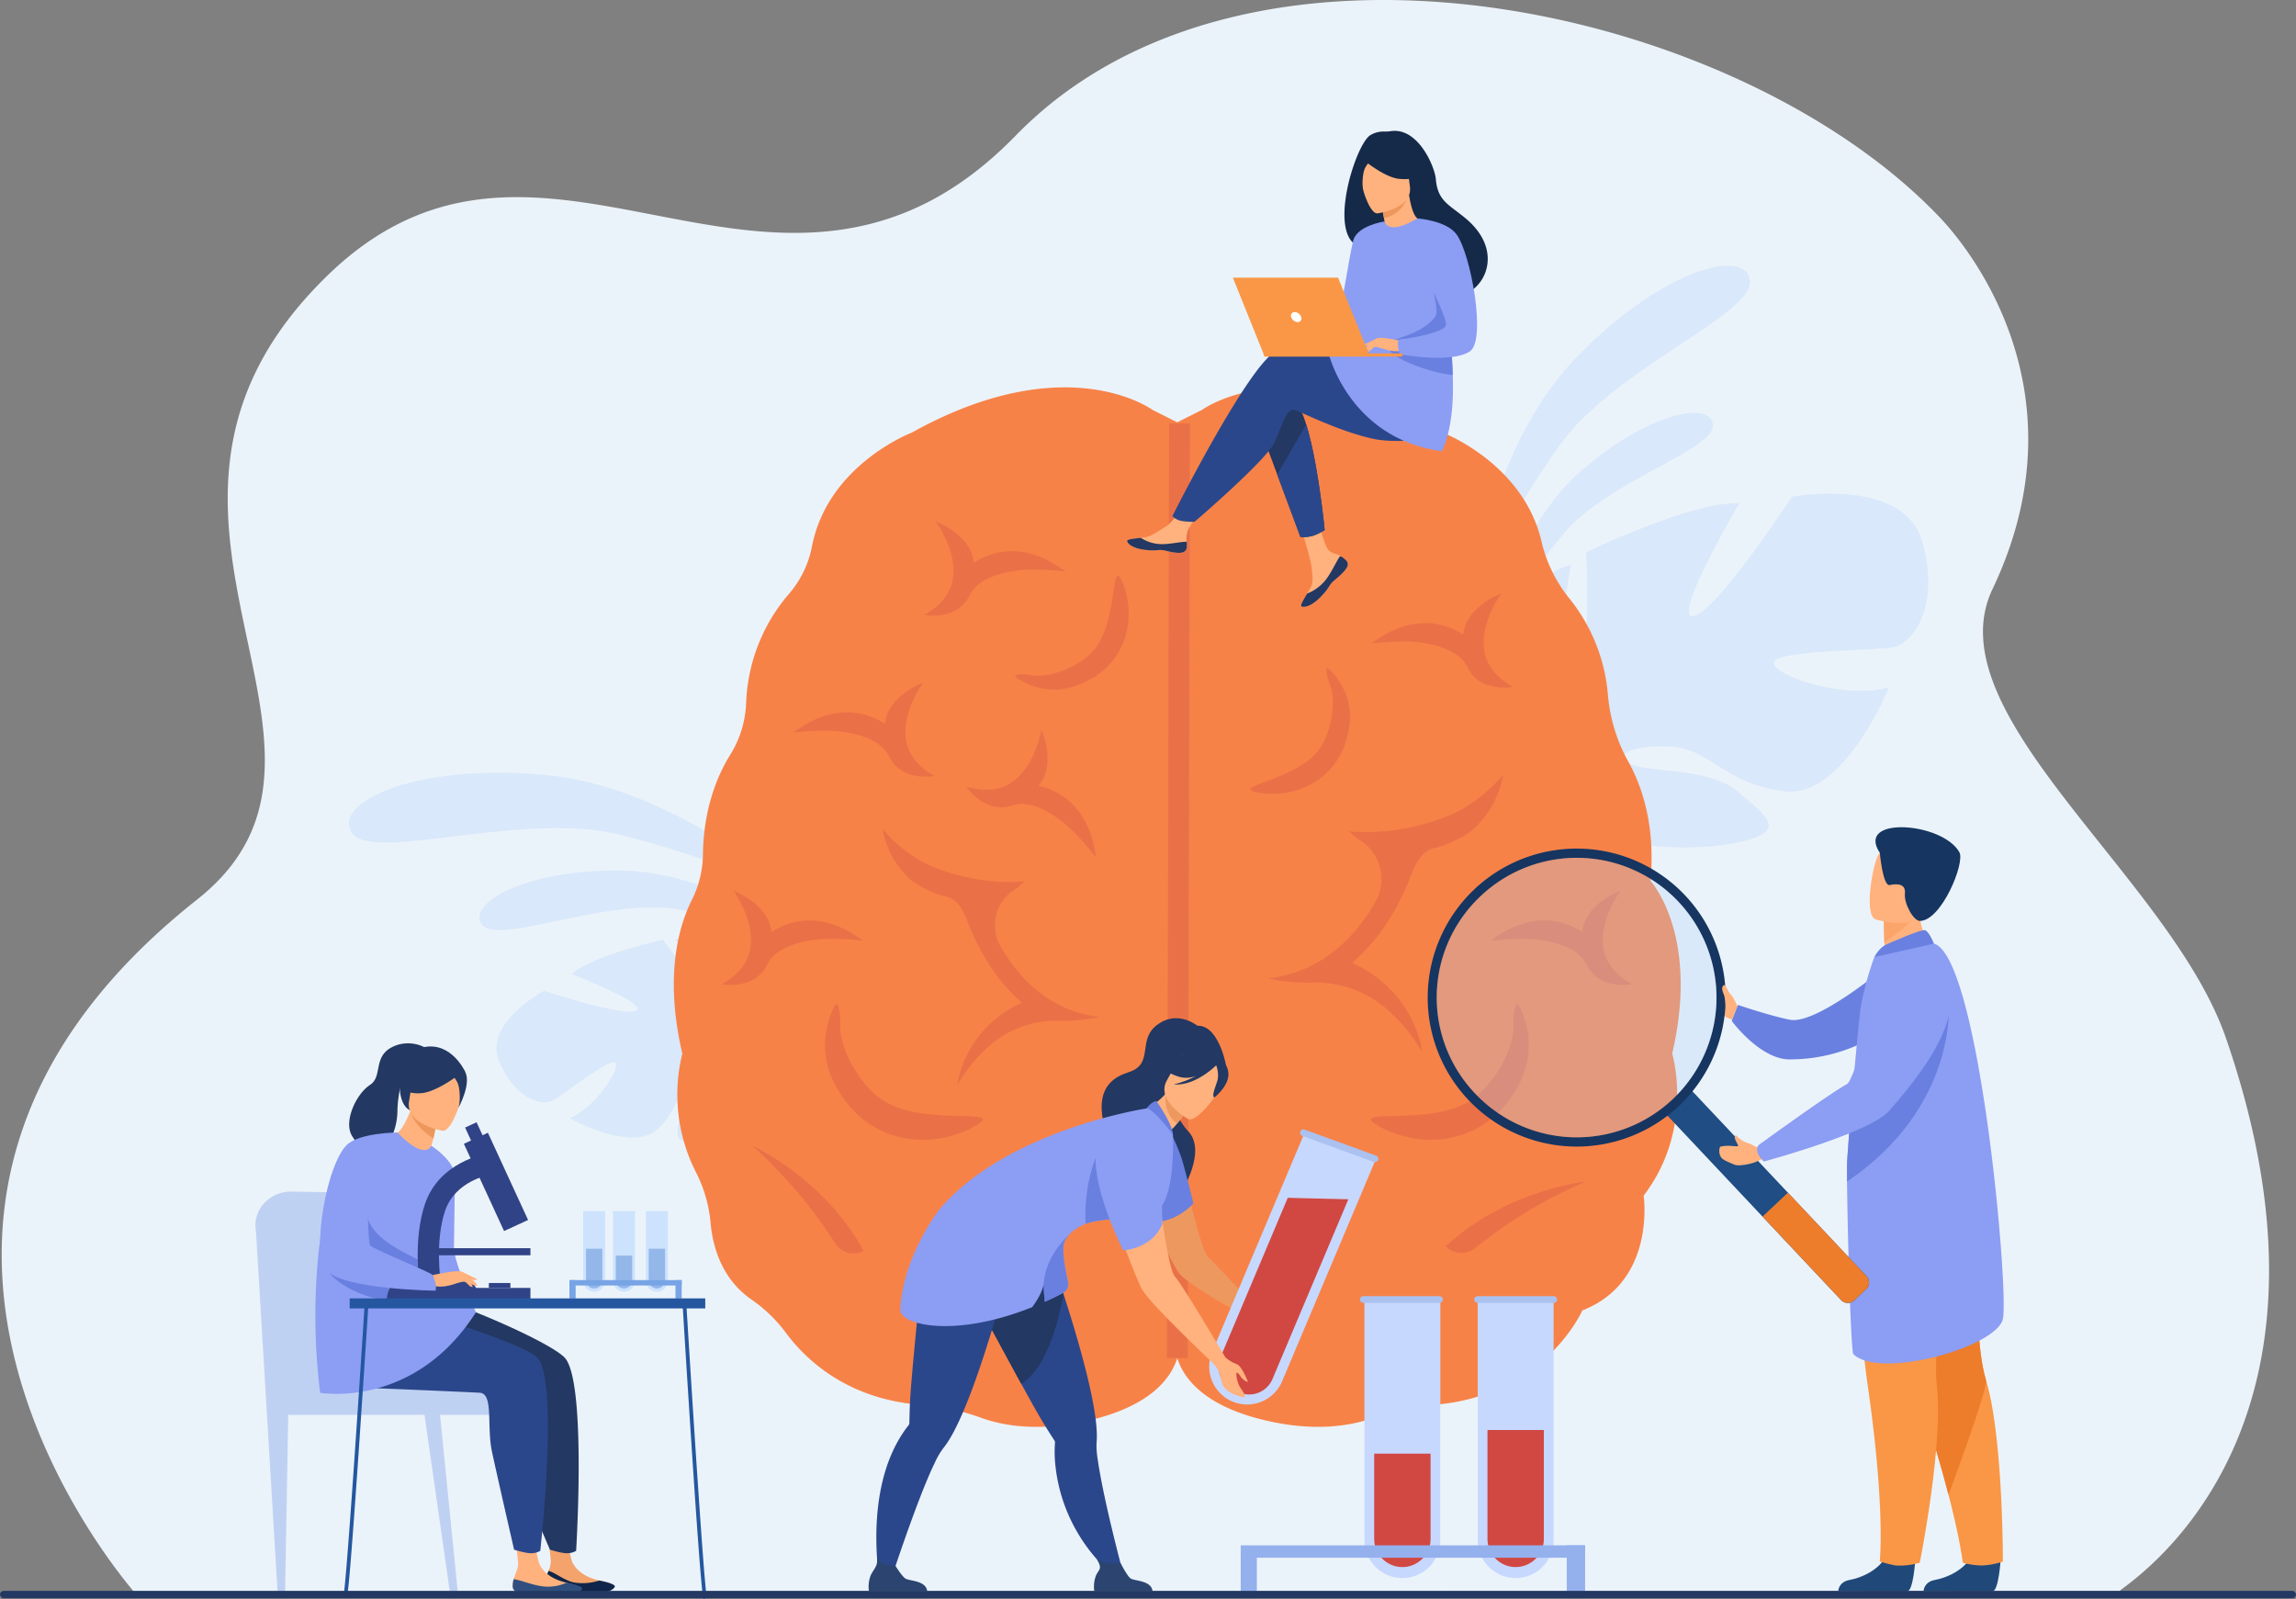<svg xmlns="http://www.w3.org/2000/svg" width="894.251" height="622.871" viewBox="0 0 894.251 622.871">
  <rect x="0" y="0" width="894.251" height="622.871" fill="#808080" stroke="none"/>
  <g id="Group_2860" data-name="Group 2860" transform="translate(-182.22 -98.795)">
    <g id="Group_2859" data-name="Group 2859" transform="translate(182.22 98.795)">
      <path id="Path_9668" data-name="Path 9668" d="M1075.9,754.954c-56.792,0-773.126.386-773.126.295-.316-.741-130.862-146.968,24.49-269.712,75.227-59.437-44.43-150.371,50.692-242.965,72.543-70.616,147.823,7.7,226.422-25.165,13.888-5.8,27.823-15.139,41.773-29.468a155.121,155.121,0,0,1,25.671-21.188q2.119-1.4,4.281-2.74a171.268,171.268,0,0,1,17.128-9.242q5.936-2.783,12.1-5.148h0a198.833,198.833,0,0,1,20.048-6.489,227.977,227.977,0,0,1,29.9-5.832q6.67-.862,13.446-1.363c87.823-6.564,186.657,30.356,237.661,84.318,10.269,10.866,56.963,67.091,20.156,144.371-23.24,48.792,69.34,112.279,90.941,174.9C1171.857,697.157,1076.7,753.108,1075.9,754.954Z" transform="translate(-250.498 -135.182)" fill="#ebf3fa"/>
      <g id="Group_2811" data-name="Group 2811" transform="translate(573.229 103.486)">
        <path id="Path_9669" data-name="Path 9669" d="M1829.756,549.192s7.081-58.128,40.611-92.825,66.45-43.155,67.706-29.962-52.551,34.048-73.869,63.763A381.89,381.89,0,0,0,1829.756,549.192Z" transform="translate(-1829.756 -420.499)" fill="#afcdfb" opacity="0.3"/>
        <path id="Path_9670" data-name="Path 9670" d="M1850.219,665.88s8.825-41.8,35.388-64.893,51.025-27.158,51.1-17.491-40.347,21.42-57.721,41.667A278.624,278.624,0,0,0,1850.219,665.88Z" transform="translate(-1842.797 -521.257)" fill="#afcdfb" opacity="0.3"/>
      </g>
      <path id="Path_9671" data-name="Path 9671" d="M2009.16,684.379c-7.02-25.983-50.865-17.892-50.865-17.892s-29.8,45.445-38.456,46.522,17.887-43.828,17.887-43.828c-16.777-1.634-59.546,18.906-59.546,18.906s2.673,53.042-5.986,51.954.029-47.087.029-47.087c-16.24,4.861-31.406,23.794-31.406,23.794-18.962,30.838,21.616,53.6,21.616,53.6s.53,18.4-10.849,39.5h0a62.619,62.619,0,0,0-5.179,10.518l4.426,0q.544-1.781,1.2-3.436a.026.026,0,0,1,.009-.02c.006-.016.013-.031.02-.047.3-.684.74-1.657,1.284-2.842l0,0s0,0,0-.006c1.354-2.646,2.269-4.6,2.848-6.013a.047.047,0,0,0,0-.013c4.057-8.308,9.9-19.132,13.8-21.4a8.572,8.572,0,0,1-.947-2.031l.947,2.031c7.567,16.242,45.451,18.971,66.562,14.654s11.913-10.276.553-19.946-35.175-7.137-42.208-10.93,3.252-7.576,17.323-6.484,21.1,15.167,43.829,17.346,40.076-40.567,40.076-40.567c-15.7,4.861-43.837-3.816-44.916-9.229s40.595-4.846,47.091-6.466S2016.179,710.362,2009.16,684.379Z" transform="translate(-1260.36 -473.02)" fill="#afcdfb" opacity="0.3"/>
      <g id="Group_2812" data-name="Group 2812" transform="translate(135.89 300.955)">
        <path id="Path_9672" data-name="Path 9672" d="M798.346,1013.161s-46.037-42.335-97.332-47.3-83.911,10.976-75.788,22.568,66.3-8.745,104.221.632A407.86,407.86,0,0,1,798.346,1013.161Z" transform="translate(-623.989 -964.931)" fill="#afcdfb" opacity="0.3"/>
        <path id="Path_9673" data-name="Path 9673" d="M892.672,1098.188s-36.137-27.854-73.731-28.216-60.289,13.287-53.652,21.2,47.634-10.551,75.784-6.136A297.565,297.565,0,0,1,892.672,1098.188Z" transform="translate(-713.307 -1031.869)" fill="#afcdfb" opacity="0.3"/>
      </g>
      <path id="Path_9674" data-name="Path 9674" d="M783.591,1188.681c-6.443-15.015,17.48-27.674,17.48-27.674s31.3,10.417,35.83,7.668-25.022-14.131-25.022-14.131c7.372-7.1,35.472-13.423,35.472-13.423s18.7,26.261,22.416,22.483-17.747-22.409-17.747-22.409c9.563-3.8,23.914-.5,23.914-.5,20.642,7.542,9.892,33.658,9.892,33.658s6.678,8.961,20.042,14.723h0a38,38,0,0,1,6.427,3.057l-2.107,1.668q-.929-.643-1.866-1.183a.016.016,0,0,0-.012-.006l-.027-.016c-.4-.211-.976-.51-1.682-.87h-.006c-1.641-.75-2.813-1.337-3.621-1.791l-.007,0c-5.061-2.428-11.92-5.38-14.629-4.994a5.208,5.208,0,0,0-.314-1.323l.314,1.323c2.514,10.583-14.5,26.149-26.173,32.044s-9.542-.406-7.775-9.288,14.06-16.645,15.981-21.1-4.4-2.382-10.69,3.437-4.334,15.167-14.335,24.765-34.359-4.222-34.359-4.222c9.305-3.6,19.435-18.326,17.91-21.31s-21.153,12.981-24.856,14.656S790.034,1203.7,783.591,1188.681Z" transform="translate(-589.11 -775.142)" fill="#afcdfb" opacity="0.3"/>
      <g id="Group_2820" data-name="Group 2820" transform="translate(262.443 150.867)">
        <path id="Path_9675" data-name="Path 9675" d="M1521.49,559.846s33.4-24.642,93.734,8.94c0,0,31.218,11.869,38.372,42.258a55,55,0,0,0,10.671,22.039,68.821,68.821,0,0,1,15.214,37.718,64.4,64.4,0,0,0,7.928,26.035c5.224,9.385,10.657,24.775,8.663,46.535,0,0,19.306,20.823,8.447,67.229,0,0,8.839,29.093-11.109,55.33,0,0,4.969,33.477-23.885,44.7,0,0-15.228,34.814-60.572,36.93a58.682,58.682,0,0,0-19.111,4.244c-8.632,3.466-24.138,6.845-46.414.987-36.2-9.519-32.567-31.486-32.567-31.486V565.185Z" transform="translate(-1315.675 -551.129)" fill="#f78248"/>
        <path id="Path_9676" data-name="Path 9676" d="M1159.244,559.846s-33.4-24.642-93.734,8.94c0,0-32.7,12.434-38.836,44.434a39.638,39.638,0,0,1-8.9,18.3,68.893,68.893,0,0,0-16.712,42.556,41.041,41.041,0,0,1-6.225,20.2c-4.76,7.654-10.343,20.484-10.587,38.782a40.886,40.886,0,0,1-4.371,17.794c-4.884,9.731-10.813,29.2-3.662,59.753a66.488,66.488,0,0,0,5.162,45.925,53.909,53.909,0,0,1,5.836,19.954c.8,9.038,4.183,21.849,16.035,29.983a56.876,56.876,0,0,1,13.388,13.007c7.562,10.166,23.7,25.747,52.561,27.934a86.53,86.53,0,0,1,23.176,4.97c8.871,3.241,23.877,5.956,44.932.419,36.2-9.519,32.567-31.486,32.567-31.486V565.185Z" transform="translate(-972.902 -551.129)" fill="#f78248"/>
        <path id="Path_9677" data-name="Path 9677" d="M1281.621,1098.511c-16.121-1.963-29.062-11.164-38.465-27.351l-.112-.194a16.528,16.528,0,0,1,5.623-22.2,14.236,14.236,0,0,0,3.678-3.172s-16.256,2.352-35.9-5.721c-11.519-4.735-19.321-14.6-19.321-14.6a34.1,34.1,0,0,0,10.67,19.531c2.79,2.542,9.313,5.808,14,6.84,4.857,1.067,6.916,5.885,8.709,10.462a92.965,92.965,0,0,0,6.005,12.542,69.682,69.682,0,0,0,14.911,18.306,43.17,43.17,0,0,0-20.317,18.239,40.042,40.042,0,0,0-4.926,13.937,60.207,60.207,0,0,1,12.594-15.417,39.065,39.065,0,0,1,27.7-9.656A66.325,66.325,0,0,0,1281.621,1098.511Z" transform="translate(-1115.799 -853.298)" fill="#ea7147"/>
        <g id="Group_2813" data-name="Group 2813" transform="translate(58.873 240.3)">
          <path id="Path_9678" data-name="Path 9678" d="M1173.515,1266.394q-1.251,0-2.507-.073a36.85,36.85,0,0,1-27.978-15.233c-10.89-14.483-8.41-27.659-4.411-36.162l.14-.295c1.659-3.451,2.586,3.006,2.387,6.82-.427,8.176,6.017,20.8,14.036,27.641,9.282,7.916,24.317,7.738,35.776,8.121,4.292.143,7.911.428,4.082,2.992C1189.559,1263.877,1181.14,1266.394,1173.515,1266.394Z" transform="translate(-1135.217 -1213.651)" fill="#ea7147"/>
        </g>
        <g id="Group_2814" data-name="Group 2814" transform="translate(30.515 295.308)">
          <path id="Path_9679" data-name="Path 9679" d="M1100.457,1406.333a8.462,8.462,0,0,1-11.117-2.955,183.238,183.238,0,0,0-32.307-38.067h0c1.149.525,28.3,13.179,43.424,41.022Z" transform="translate(-1057.033 -1365.311)" fill="#ea7147"/>
        </g>
        <path id="Path_9680" data-name="Path 9680" d="M1042.3,1120.127c3.258-6.2,11.814-8.513,18.448-9.355,7.9-1,18.954.386,18.954.386-1.04-.12-17.381-15.216-35.913-3.462-1.163-11.145-14.875-16.012-14.875-16.012a41.457,41.457,0,0,1,4.177,7.445c1.733,3.981,3.545,9.93,2.33,15.657-1.136,5.364-4.822,9.837-10.955,13.294C1024.464,1128.079,1037.462,1130.623,1042.3,1120.127Z" transform="translate(-1005.762 -895.621)" fill="#ea7147"/>
        <path id="Path_9681" data-name="Path 9681" d="M1305.269,948.171c6.719-1.989,14.34,2.535,19.569,6.7,6.223,4.962,12.937,13.858,12.937,13.858-.638-.83-1.209-23.07-22.555-28.16,7.179-8.6,1.109-21.828,1.109-21.828a41.48,41.48,0,0,1-2.426,8.185c-1.646,4.018-4.647,9.464-9.6,12.586-4.638,2.925-10.414,3.4-17.168,1.414C1287.135,940.929,1294.373,952.022,1305.269,948.171Z" transform="translate(-1173.161 -785.408)" fill="#ea7147"/>
        <g id="Group_2818" data-name="Group 2818" transform="translate(224.614 80.252)">
          <path id="Path_9682" data-name="Path 9682" d="M1611.1,1046.4c17.463-2.126,31.483-12.094,41.669-29.629l.122-.21a17.9,17.9,0,0,0-6.092-24.052,15.435,15.435,0,0,1-3.984-3.437s17.61,2.548,38.887-6.2c12.479-5.129,20.931-15.815,20.931-15.815a36.945,36.945,0,0,1-11.559,21.158c-3.022,2.753-10.089,6.291-15.171,7.409-5.261,1.157-7.493,6.375-9.434,11.334a100.7,100.7,0,0,1-6.506,13.586,75.471,75.471,0,0,1-16.153,19.83,46.767,46.767,0,0,1,22.01,19.759,43.376,43.376,0,0,1,5.336,15.1,65.228,65.228,0,0,0-13.643-16.7,42.319,42.319,0,0,0-30.012-10.46A71.838,71.838,0,0,1,1611.1,1046.4Z" transform="translate(-1604.237 -896.45)" fill="#ea7147"/>
          <g id="Group_2815" data-name="Group 2815" transform="translate(46.93 160.049)">
            <path id="Path_9683" data-name="Path 9683" d="M1744.707,1266.394q1.251,0,2.507-.073a36.849,36.849,0,0,0,27.978-15.233c10.89-14.483,8.41-27.659,4.412-36.162q-.07-.148-.14-.295c-1.658-3.451-2.586,3.006-2.386,6.82.426,8.176-6.017,20.8-14.036,27.641-9.282,7.916-24.317,7.738-35.776,8.121-4.292.143-7.911.428-4.083,2.992C1728.663,1263.877,1737.083,1266.394,1744.707,1266.394Z" transform="translate(-1721.564 -1213.651)" fill="#ea7147"/>
          </g>
          <g id="Group_2816" data-name="Group 2816" transform="translate(0 29.13)">
            <path id="Path_9684" data-name="Path 9684" d="M1611.184,899.9q.913-.32,1.812-.695a28.2,28.2,0,0,0,16.423-18.281c4.142-13.362-1.135-22.349-6.292-27.536l-.18-.179c-2.119-2.1-1.1,2.857.051,5.59,2.463,5.862,1.079,16.73-2.978,23.776-4.7,8.156-15.721,11.872-23.988,15.083-3.1,1.2-5.665,2.336-2.194,3.229A32.115,32.115,0,0,0,1611.184,899.9Z" transform="translate(-1592.176 -852.701)" fill="#ea7147"/>
          </g>
          <g id="Group_2817" data-name="Group 2817" transform="translate(76.046 229.065)">
            <path id="Path_9685" data-name="Path 9685" d="M1801.839,1429.113a8.48,8.48,0,0,0,11.491.7,185.661,185.661,0,0,1,42.953-25.883h0c-1.258.135-31.088,3.566-54.444,25.179Z" transform="translate(-1801.839 -1403.934)" fill="#ea7147"/>
          </g>
          <path id="Path_9686" data-name="Path 9686" d="M1758.967,800.832c-3.258-6.2-11.814-8.514-18.448-9.356-7.9-1-18.954.386-18.954.386,1.04-.12,17.381-15.217,35.913-3.462,1.163-11.145,14.875-16.013,14.875-16.013a41.488,41.488,0,0,0-4.177,7.445c-1.733,3.981-3.544,9.93-2.331,15.657,1.136,5.364,4.823,9.837,10.956,13.294C1776.8,808.784,1763.8,811.328,1758.967,800.832Z" transform="translate(-1674.635 -772.388)" fill="#ea7147"/>
          <path id="Path_9795" data-name="Path 9795" d="M1739.4,800.832c3.258-6.2,11.814-8.514,18.448-9.355,7.9-1,18.954.386,18.954.386-1.04-.12-17.381-15.216-35.913-3.462-1.163-11.145-14.875-16.012-14.875-16.012a41.486,41.486,0,0,1,4.177,7.445c1.733,3.981,3.544,9.93,2.331,15.657-1.136,5.364-4.823,9.837-10.956,13.294C1721.565,808.783,1734.563,811.328,1739.4,800.832Z" transform="translate(-1848.635 -800.388)" fill="#ea7147"/>
          <path id="Path_9687" data-name="Path 9687" d="M1886.824,1120.127c-3.258-6.2-11.814-8.513-18.448-9.355-7.9-1-18.954.386-18.954.386,1.04-.12,17.382-15.216,35.913-3.462,1.164-11.145,14.875-16.012,14.875-16.012a41.465,41.465,0,0,0-4.176,7.445c-1.734,3.981-3.545,9.93-2.331,15.657,1.137,5.364,4.823,9.837,10.956,13.294C1904.658,1128.079,1891.66,1130.623,1886.824,1120.127Z" transform="translate(-1756.117 -975.873)" fill="#ea7147"/>
        </g>
        <g id="Group_2819" data-name="Group 2819" transform="translate(192.025 14.046)">
          <rect id="Rectangle_486" data-name="Rectangle 486" width="364.013" height="8.145" transform="translate(0 364.013) rotate(-89.865)" fill="#ea7147"/>
        </g>
        <path id="Path_9794" data-name="Path 9794" d="M1758.967,800.832c-3.258-6.2-11.814-8.514-18.448-9.356-7.9-1-18.954.386-18.954.386,1.04-.12,17.381-15.217,35.913-3.462,1.163-11.145,14.875-16.013,14.875-16.013a41.488,41.488,0,0,0-4.177,7.445c-1.733,3.981-3.544,9.93-2.331,15.657,1.136,5.364,4.823,9.837,10.956,13.294C1776.8,808.784,1763.8,811.328,1758.967,800.832Z" transform="translate(-1675.245 -657.386)" fill="#ea7147"/>
        <g id="Group_2861" data-name="Group 2861" transform="translate(134.846 121.073) rotate(-102)">
          <path id="Path_9684-2" data-name="Path 9684" d="M19.724,47.195q-.913-.32-1.812-.695A28.2,28.2,0,0,1,1.489,28.219C-2.652,14.857,2.625,5.869,7.782.683L7.962.5c2.119-2.1,1.1,2.857-.051,5.59-2.463,5.862-1.079,16.73,2.978,23.776,4.7,8.156,15.721,11.872,23.988,15.083,3.1,1.2,5.665,2.336,2.194,3.229A32.116,32.116,0,0,1,19.724,47.195Z" fill="#ea7147"/>
        </g>
      </g>
      <g id="Group_2824" data-name="Group 2824" transform="translate(556.064 322.174)">
        <path id="Path_9688" data-name="Path 9688" d="M2102.138,1203.316s-1.026-2.305-1.689-3.4-3.5-4.291-3.983-3.566-2.414,5.6-1.388,6.963-.066,3.74,5.036,5.178Z" transform="translate(-1981.49 -1133.567)" fill="#ffb27d"/>
        <path id="Path_9689" data-name="Path 9689" d="M2167.844,1175.6s-26.12,21.8-36.3,19.785c-7.964-1.578-20.187-5.77-20.187-5.77l-2.444,6.252s10.961,14.869,22.39,14.966a65.1,65.1,0,0,0,31.06-7.734Z" transform="translate(-1990.493 -1120.409)" fill="#6980e0"/>
        <path id="Path_9690" data-name="Path 9690" d="M2344.9,1802.745s-.758,12.232-3.125,12.407c-.315.024-12,.024-12,.024l-14.919-.087s.1-3.595,4.459-4.355,11.66-3.825,14.3-9.589C2336.394,1795.081,2344.9,1802.745,2344.9,1802.745Z" transform="translate(-2121.74 -1517.577)" fill="#20497a"/>
        <path id="Path_9691" data-name="Path 9691" d="M2311.129,1546.671a31.11,31.11,0,0,1-8.076,1.517,29.661,29.661,0,0,1-7.54-1.076s-.854-8.258-5.553-26.453c-2.464-9.536-5.982-21.8-10.987-37.035-13.839-42.11-18.048-66.744-18.431-69.077-.021-.122-.029-.184-.029-.184l.045-.021,42.547-18.681s-5.259,58.037,1.451,80.313a93.973,93.973,0,0,1,2.435,10.673C2311.227,1510.846,2311.129,1546.671,2311.129,1546.671Z" transform="translate(-2087.109 -1260.654)" fill="#f99746"/>
        <path id="Path_9692" data-name="Path 9692" d="M2290.01,1520.66c-2.464-9.536-5.982-21.8-10.987-37.035-13.839-42.11-18.048-66.744-18.432-69.077,0-.069.008-.135.016-.2l42.547-18.681s-5.259,58.037,1.451,80.313C2305.544,1479.09,2290.01,1520.66,2290.01,1520.66Z" transform="translate(-2087.159 -1260.654)" fill="#ed7d2b"/>
        <path id="Path_9693" data-name="Path 9693" d="M2253.279,1802.745s-.758,12.232-3.125,12.407c-.315.024-12,.024-12,.024l-14.92-.087s.1-3.595,4.459-4.355,11.661-3.825,14.3-9.589C2244.773,1795.081,2253.279,1802.745,2253.279,1802.745Z" transform="translate(-2063.351 -1517.577)" fill="#20497a"/>
        <path id="Path_9694" data-name="Path 9694" d="M2239.545,1399.434a605.79,605.79,0,0,0,5.954,83.785c6.507,46.176,4.3,65.777,4.3,65.777a44.351,44.351,0,0,0,6.275,1.6,28.468,28.468,0,0,0,9.31-1.077s9.313-46.194,6.643-69.306,12.754-79.309,12.754-79.309Z" transform="translate(-2073.74 -1263.057)" fill="#f99746"/>
        <path id="Path_9695" data-name="Path 9695" d="M2290.847,1118.5l-5.807,7.488-12.189.663c-.068-.981-.247-5.069-.405-8.773-.008-.219-.016-.437-.026-.651-.131-3.153-.184-6.61-.184-6.61l9.666-6.706,3.625-2.779c0,.066.568,3.408.571,3.9C2286.139,1114.65,2290.847,1118.5,2290.847,1118.5Z" transform="translate(-2094.581 -1072.948)" fill="#ffb27d"/>
        <path id="Path_9696" data-name="Path 9696" d="M2232.7,1240.88c.17,19.85,1.494,66.289,2.468,67.233,10.339,9.98,55.816-2.736,58.228-13.731s-9.163-140.98-26.823-146.171c-3.663-1.075-23.256,5.258-23.256,5.258a124.25,124.25,0,0,0-5.087,18.279c-.747,3.794-3.185,30.869-4.608,48.961-.375,4.823-.683,9.006-.864,11.94C2232.683,1233.859,2232.666,1236.814,2232.7,1240.88Z" transform="translate(-2069.374 -1102.875)" fill="#8c9df4"/>
        <path id="Path_9697" data-name="Path 9697" d="M2285.216,1109.7c-1.406,4.632-9.466,10.3-12.87,12.495-.009-.219-.017-.437-.027-.651-.13-3.153-.24-9.522-.24-9.522l9.722-3.793C2284.2,1107.613,2285.8,1107.8,2285.216,1109.7Z" transform="translate(-2094.481 -1077.273)" fill="#fca56b"/>
        <path id="Path_9698" data-name="Path 9698" d="M2259.312,1070.156s18.054,5.632,21.389-5.665,7.91-18.178-3.476-22.252-14.908-.427-16.938,3.073S2254.7,1068.4,2259.312,1070.156Z" transform="translate(-2084.906 -1034.273)" fill="#ffb27d"/>
        <path id="Path_9699" data-name="Path 9699" d="M2264.934,1033.385s1.152,13.146,3.87,12.575,6.306-.664,5.907,3.3,3.348,10.687,5.847,10.672c8.407-.053,17.667-22.668,15.365-26.76C2289.282,1021.367,2255.335,1018.985,2264.934,1033.385Z" transform="translate(-2088.845 -1023.435)" fill="#163560"/>
        <path id="Path_9700" data-name="Path 9700" d="M2266.8,1139.476c.233-.1,13.44-6.023,14.985-5.512s3.469,5.227,3.469,5.227L2262,1144.448S2263.833,1140.727,2266.8,1139.476Z" transform="translate(-2088.059 -1093.854)" fill="#6980e0"/>
        <g id="Group_2822" data-name="Group 2822" transform="translate(0 8.326)">
          <path id="Path_9701" data-name="Path 9701" d="M2038.317,1314.829l67.9,72.111a3.565,3.565,0,0,0,5.024.052l4.619-4.346a3.565,3.565,0,0,0,.254-5.018l-68.035-72.244c-1.312-1.394-2.452-.3-3.9,1.068l-4.619,4.346C2038.107,1312.164,2037.005,1313.435,2038.317,1314.829Z" transform="translate(-1945.132 -1211.034)" fill="#1f4d84"/>
          <path id="Path_9702" data-name="Path 9702" d="M2141.984,1425.122l30.576,32.5a3.635,3.635,0,0,0,5.123.156l4.619-4.346a3.635,3.635,0,0,0,.156-5.123l-30.576-32.5Z" transform="translate(-2011.572 -1281.819)" fill="#ed7d2b"/>
          <path id="Path_9703" data-name="Path 9703" d="M1798.193,1144.178a58.028,58.028,0,1,0,2.5-82.023c-.305.291-.612.581-.908.879A58.019,58.019,0,0,0,1798.193,1144.178Zm4.978-79.394a54.427,54.427,0,1,1-2.343,76.917A54.174,54.174,0,0,1,1803.171,1064.784Z" transform="translate(-1782.43 -1046.391)" fill="#163560"/>
          <g id="Group_2821" data-name="Group 2821" transform="translate(3.614 3.614)" opacity="0.3">
            <path id="Path_9704" data-name="Path 9704" d="M1807.178,1148.05a54.44,54.44,0,1,0,2.344-76.916A54.145,54.145,0,0,0,1807.178,1148.05Z" transform="translate(-1792.396 -1056.355)" fill="#b3cff9"/>
          </g>
        </g>
        <path id="Path_9705" data-name="Path 9705" d="M2232.7,1281.964c43.149-29.221,39.633-69.41,39.633-69.41-16.836,9.5-33.524,31.98-38.712,49.239-.375,4.823-.683,9.006-.864,11.939C2232.683,1274.944,2232.666,1277.9,2232.7,1281.964Z" transform="translate(-2069.374 -1143.959)" fill="#6980e0"/>
        <g id="Group_2823" data-name="Group 2823" transform="translate(113.577 50.594)">
          <path id="Path_9706" data-name="Path 9706" d="M2107.287,1357.491a11.139,11.139,0,0,1-5.21-3.219s-1.227.083.2,2.7c.12.219.384.781.585,1.179a.254.254,0,0,1-.214.365c-1.66.126-3.328-.531-6.527.136-.441.092-.57,1.149-.553,1.6a4.084,4.084,0,0,0,.859,2.786c.515.68,1.953,1.411,5.155,2.7,1.22.491,4.708.121,7.976-1l2.611-1.209-.81-4.854-.656.138C2109.664,1359.029,2108.373,1357.757,2107.287,1357.491Z" transform="translate(-2095.568 -1284.87)" fill="#ffb27d"/>
          <path id="Path_9707" data-name="Path 9707" d="M2198.136,1162.926s36.654,6.979-10.784,60.059c-7.587,8.489-48.577,19.543-48.577,19.543s-4.157-3.537-2.062-6.4c0,0,28.223-20.494,34.433-23.753,2.793-1.466,10.841-32.711,15.4-40.236A20.529,20.529,0,0,1,2198.136,1162.926Z" transform="translate(-2121.413 -1162.926)" fill="#8c9df4"/>
        </g>
        <path id="Path_9708" data-name="Path 9708" d="M2103.59,1201.815a18.7,18.7,0,0,1-1.433-3.5,19.341,19.341,0,0,0-2.365-5.354c-.25-.249-1.07.073-1.167,1.141a6.221,6.221,0,0,0,.588,2.318c.656,1.64.548,3.865.776,4.607C2100.557,1202.875,2103.59,1201.815,2103.59,1201.815Z" transform="translate(-1983.937 -1131.422)" fill="#ffb27d"/>
      </g>
      <g id="Group_2826" data-name="Group 2826" transform="translate(338.306 396.549)">
        <path id="Path_9709" data-name="Path 9709" d="M1477.252,1350.285c-2.468-7.926-13.2-9.411-17.52-2.322a8.8,8.8,0,0,0-1.311,4.418c-.238,9.293,18.089,45.262,20.522,48.444,4.429,5.792,31.16,19.722,31.16,19.722l5.681-.828a42.1,42.1,0,0,1-6.537-5.338c-6.869-6.857-16.881-18-18.715-19.549C1487.384,1392.183,1481.939,1365.333,1477.252,1350.285Z" transform="translate(-1358.182 -1301.724)" fill="#ed985f"/>
        <path id="Path_9710" data-name="Path 9710" d="M1500.626,1236.749c.149-.6-12.967,5.928-13.632,6.665-6.151,6.823-4.4,15.727-.877,15.813,2.257.055,1.82,3.808,1.82,3.808l25.148-10.638S1510.056,1234.74,1500.626,1236.749Z" transform="translate(-1373.797 -1233.652)" fill="#233862"/>
        <path id="Path_9711" data-name="Path 9711" d="M1471.434,1232.965s-8.4-8.664-17.54-1.88c-7.922,5.883-1.046,15.158-10.976,18.394-4.95,1.614-13.025,5.158-10,19.338,2.034,9.544,32.086,19.477,30.323,27.5,0,0,10.227-16,2.7-23.83-3.58-3.724-8.1-13.1-7.7-14.613S1471.434,1232.965,1471.434,1232.965Z" transform="translate(-1341.508 -1228.491)" fill="#233862"/>
        <path id="Path_9712" data-name="Path 9712" d="M1346.6,1583.53l-5.442-.8s-18.3-14.541-21.022-41.673a48.494,48.494,0,0,1-.13-8.389,1.466,1.466,0,0,0-.19-.926s0,0-.006-.008c-.586-.9-2.043-3.147-4.017-6.346-1.945-3.15-5.274-9.108-8.937-15.794-6.6-12.04-14.279-26.438-16.914-31.025-8.395-14.617-4.349-24.445-4.349-24.445s23.42-2.315,29.837-7.929l2.311,3.563s5.074,22.463,4.834,22.568q.375,1.146.762,2.333c4,12.359,8.611,27.807,11.122,40.389,1.411,7.079,2.159,13.247,1.757,17.45a30.63,30.63,0,0,0,.414,6.392C1338.9,1555.012,1346.6,1583.53,1346.6,1583.53Z" transform="translate(-1247.423 -1367.233)" fill="#2b478b"/>
        <path id="Path_9713" data-name="Path 9713" d="M1446.869,1821.619h-22.7a12.464,12.464,0,0,1,.642-6.085c1.136-2.519,2.756-2.6.207-6.548,1.443,1.486,6.08,2.1,9.363,1.659.4.652,2.593,5.026,3.936,5.991C1439.8,1817.7,1446.411,1817.322,1446.869,1821.619Z" transform="translate(-1336.272 -1598.437)" fill="#2b4570"/>
        <path id="Path_9714" data-name="Path 9714" d="M1323.343,1474.66c-1.983,10.938-6.668,29.141-16.482,34.935-6.6-12.04-14.279-26.438-16.914-31.025-8.395-14.617-4.349-24.445-4.349-24.445s23.42-2.315,29.837-7.929l2.311,3.563s5.074,22.463,4.834,22.568Q1322.956,1473.472,1323.343,1474.66Z" transform="translate(-1247.423 -1367.233)" fill="#233862"/>
        <path id="Path_9715" data-name="Path 9715" d="M1247.344,1447.49l.077-4.247c-8.46,1.067-29.171-10.11-29.171-10.11s-8.851,5.887-10.063,22.7c-.591,8.206-4.333,42.909-4.746,53.271-.151,3.755-.2,6.436-.218,7.507a.023.023,0,0,1,0,.011,1.477,1.477,0,0,1-.36.874,48.42,48.42,0,0,0-4.584,7.027c-12.91,24.019-6.159,56.656-6.159,56.656l3-.762s10.916-33.833,18.05-48.468a30.637,30.637,0,0,1,3.231-5.531c2.683-3.258,5.511-8.791,8.3-15.449,5.27-12.589,10.386-29.2,14.035-42.064C1238.992,1468.951,1247.344,1447.49,1247.344,1447.49Z" transform="translate(-1187.347 -1358.909)" fill="#2b478b"/>
        <path id="Path_9716" data-name="Path 9716" d="M1489.913,1314.068v0h0a.068.068,0,0,1-.008.02s-.008.009-.008.013-.016.025-.029.042,0,.008-.008.012c-.116.191-.424.669-.876,1.329-.042.058-.083.12-.125.187-.719,1.034-1.753,2.455-2.953,3.868a19.832,19.832,0,0,1-5.45,4.793v0c-.569-.465-10.937-9.227-10.182-8.907,1.915-.391,7.807-3.307,11.583-8.066C1483.607,1305.156,1489.913,1314.068,1489.913,1314.068Z" transform="translate(-1365.708 -1278.533)" fill="#ffb27d"/>
        <path id="Path_9717" data-name="Path 9717" d="M1488.1,1354.776a69.676,69.676,0,0,1,3.729,8.956c1.3,4.157,4.543,17.377,4.543,17.377s-6.695,7.639-16.008,7.194c0,0-5.007-7.839-3.243-14.917S1488.1,1354.776,1488.1,1354.776Z" transform="translate(-1369.859 -1308.971)" fill="#6980e0"/>
        <path id="Path_9718" data-name="Path 9718" d="M1509.3,1313.386s0,.008-.012.02-.008.009-.008.013-.016.025-.029.042,0,.008-.008.012c-.125.183-.448.665-.876,1.329q-.063.087-.125.187c-.719,1.034-1.753,2.455-2.953,3.868-4.885-3.332-4.877-9.621-4.482-12.919l8.49,7.448Z" transform="translate(-1385.093 -1277.847)" fill="#ed985f"/>
        <path id="Path_9719" data-name="Path 9719" d="M1508.914,1290.437s-12.823-7.135-8.257-15.053,5.987-14.171,14.367-9.95,8.215,8.152,7.333,11.165S1512.368,1292.089,1508.914,1290.437Z" transform="translate(-1384.473 -1251.169)" fill="#ffb27d"/>
        <path id="Path_9720" data-name="Path 9720" d="M1522.156,1270.1c-.588-3.515-2.373-3.851-3.618-3.617a10.255,10.255,0,0,0-12.473-4.775,17.459,17.459,0,0,1-10.107,6.071s1.488,2.769,7.619,4.483a10.48,10.48,0,0,0,6.048-.484,34.23,34.23,0,0,1-8.7,3.28c8.08.739,15.768-6.647,16.564-7.438a11.492,11.492,0,0,1,.635,5.293c-.532,2.381-2.646,6.694-1.355,7.252C1516.768,1280.164,1523.037,1275.369,1522.156,1270.1Z" transform="translate(-1382.105 -1249.284)" fill="#233862"/>
        <path id="Path_9721" data-name="Path 9721" d="M1204.887,1821.331h-22.7a12.462,12.462,0,0,1,.642-6.085c1.136-2.519,2.916-3.664,2.49-6.712a8.175,8.175,0,0,0,7.076,2.707c.4.652,2.6,4.141,3.939,5.107C1197.815,1817.414,1204.43,1817.034,1204.887,1821.331Z" transform="translate(-1182.059 -1598.149)" fill="#2b4570"/>
        <path id="Path_9722" data-name="Path 9722" d="M1314.827,1365.9a55.264,55.264,0,0,1-11.214,2.033c-5.97.652-12.135,1.1-15.363,2.386a20.5,20.5,0,0,0-4.307,2.351v0a1.282,1.282,0,0,0-.127.1,13.872,13.872,0,0,0-1.78,1.537,9.738,9.738,0,0,0-2.083,3.091c-1.184,2.925.385,11.035,1.389,15.468a4.028,4.028,0,0,1-2.062,4.469q-3.4,1.76-6.693,3.25l-.345.155c.021-.451.028-.9.028-1.336a41.214,41.214,0,0,0-.385-5.6c-.539,3.087-2.572,6.421-4.469,8.987-30.468,12.226-51.755,6.911-51.406.821,1.2-21.146,15.461-39.131,15.461-39.131,26.6-30.927,80.391-39.068,80.391-39.068s2.576-.31,5.685,3.426c4.473,5.382,4.695,6.784,4.695,6.784S1323.423,1362.9,1314.827,1365.9Z" transform="translate(-1203.693 -1290.252)" fill="#8c9df4"/>
        <path id="Path_9723" data-name="Path 9723" d="M1430.318,1386.152c-5.97.652-12.134,1.1-15.363,2.385a62.955,62.955,0,0,1,7.985-34.547S1429.011,1378.691,1430.318,1386.152Z" transform="translate(-1330.401 -1308.471)" fill="#6980e0"/>
        <path id="Path_9724" data-name="Path 9724" d="M1379.456,1478.792a4.028,4.028,0,0,1-2.062,4.469q-3.4,1.76-6.693,3.25c-.116-.374-.222-.765-.317-1.181a20.587,20.587,0,0,1-.385-5.6c.508-9.361,6.884-16.448,10.15-19.494a9.738,9.738,0,0,0-2.083,3.091C1376.883,1466.249,1378.451,1474.359,1379.456,1478.792Z" transform="translate(-1301.807 -1376.179)" fill="#6980e0"/>
        <path id="Path_9725" data-name="Path 9725" d="M1480.289,1320.381s2.342-2.961,3.925-2.865c0,0,6.4,8.962,6.454,13.075C1490.668,1330.592,1482.683,1319.965,1480.289,1320.381Z" transform="translate(-1372.119 -1285.224)" fill="#6980e0"/>
        <path id="Path_9726" data-name="Path 9726" d="M1617.236,1557.169s-3.4.061-4.139-.045a21.89,21.89,0,0,0-2.655-.452,11.312,11.312,0,0,0-2.724.458,2.029,2.029,0,0,1-.406.039h-5.646a3.381,3.381,0,0,1-1.186-1.267c-.267-.432-.3-1.46-.914-1.8-3.419-1.908,5.681-.828,5.681-.828s5.713-.1,6.24.29C1612.425,1554.271,1617.448,1556.9,1617.236,1557.169Z" transform="translate(-1447.644 -1435.28)" fill="#ed985f"/>
        <path id="Path_9727" data-name="Path 9727" d="M1606.55,1560.4a26.237,26.237,0,0,1,4.408,1.643l.995.628s.575-.643-.331-1.356c-.478-.376-1.8-1.477-1.841-2.74S1605.824,1558.41,1606.55,1560.4Z" transform="translate(-1452.527 -1438.505)" fill="#ed985f"/>
        <path id="Path_9728" data-name="Path 9728" d="M1729.267,1639.721h0a14.779,14.779,0,0,1-14.779-14.779v-93.335h29.558v93.335A14.779,14.779,0,0,1,1729.267,1639.721Z" transform="translate(-1521.373 -1421.665)" fill="#c7d8ff"/>
        <path id="Path_9729" data-name="Path 9729" d="M1735.941,1740.243h0a10.98,10.98,0,0,1-10.98-10.98v-33.2h21.961v33.2A10.981,10.981,0,0,1,1735.941,1740.243Z" transform="translate(-1528.047 -1526.473)" fill="#d14842"/>
        <path id="Rectangle_487" data-name="Rectangle 487" d="M0,0H29.557a0,0,0,0,1,0,0V93.335a14.778,14.778,0,0,1-14.778,14.778h0A14.779,14.779,0,0,1,0,93.335V0A0,0,0,0,1,0,0Z" transform="translate(237.241 109.942)" fill="#c7d8ff"/>
        <path id="Path_9730" data-name="Path 9730" d="M1857.6,1724.055h0a10.98,10.98,0,0,1-10.981-10.98v-42.41h21.961v42.41A10.981,10.981,0,0,1,1857.6,1724.055Z" transform="translate(-1605.579 -1510.286)" fill="#d14842"/>
        <path id="Path_9731" data-name="Path 9731" d="M1556.828,1454.97h0a14.779,14.779,0,0,1-7.87-19.362l36.291-85.991,27.232,11.493L1576.19,1447.1A14.778,14.778,0,0,1,1556.828,1454.97Z" transform="translate(-1415.138 -1305.684)" fill="#c7d8ff"/>
        <path id="Path_9732" data-name="Path 9732" d="M1565.93,1497.181l-2.083-.879a9.85,9.85,0,0,1-5.245-12.9l26.182-62.038,23.6.569-29.546,70.008A9.85,9.85,0,0,1,1565.93,1497.181Z" transform="translate(-1421.532 -1351.405)" fill="#d14842"/>
        <path id="Path_9733" data-name="Path 9733" d="M1556.129,1592.271a13.9,13.9,0,0,0,4.361,2.666c1.884.465,4.025,5.86,4.368,6.631s-1.8-.343-2.655-1.656-1.441-1.827-1.691-1.542.15,3.882,1.577,5.881,2.284,3.768,1.256,3.654-7.136-1.6-8.392-5.309-.335-3.841-3.222-7.658S1556.129,1592.271,1556.129,1592.271Z" transform="translate(-1417.217 -1460.222)" fill="#ffb27d"/>
        <path id="Path_9734" data-name="Path 9734" d="M1446.31,1343.473s-14.962,1.478-16.161,11.2,14.345,49.32,16.571,52.906c4.053,6.528,27.917,28.9,27.917,28.9l4.4-2.666s-16.927-28.656-19.548-31.338C1455.372,1398.269,1451.376,1346.841,1446.31,1343.473Z" transform="translate(-1340.123 -1301.768)" fill="#ffb27d"/>
        <path id="Path_9735" data-name="Path 9735" d="M1451.21,1359.625s1.537-25.067-17.65-19.006,2.978,49.176,2.978,49.176,11.261-.556,15.254-10.381Z" transform="translate(-1337.357 -1299.347)" fill="#8c9df4"/>
        <g id="Group_2825" data-name="Group 2825" transform="translate(144.93 205.307)">
          <rect id="Rectangle_488" data-name="Rectangle 488" width="134.133" height="4.829" fill="#94b0ed"/>
          <rect id="Rectangle_489" data-name="Rectangle 489" width="6.28" height="15.521" transform="translate(0 3.641)" fill="#94b0ed"/>
          <rect id="Rectangle_490" data-name="Rectangle 490" width="7.155" height="19.162" transform="translate(126.978)" fill="#94b0ed"/>
        </g>
        <path id="Path_9736" data-name="Path 9736" d="M1740.653,1529.575h-29.642a1.314,1.314,0,0,1-1.31-1.311h0a1.314,1.314,0,0,1,1.31-1.31h29.642a1.314,1.314,0,0,1,1.31,1.31h0A1.315,1.315,0,0,1,1740.653,1529.575Z" transform="translate(-1518.322 -1418.7)" fill="#abc1ef"/>
        <path id="Path_9737" data-name="Path 9737" d="M1863.369,1529.575h-29.642a1.315,1.315,0,0,1-1.311-1.311h0a1.314,1.314,0,0,1,1.311-1.31h29.642a1.314,1.314,0,0,1,1.31,1.31h0A1.314,1.314,0,0,1,1863.369,1529.575Z" transform="translate(-1596.528 -1418.7)" fill="#abc1ef"/>
        <path id="Path_9738" data-name="Path 9738" d="M1674.115,1360.582l-27.852-10.146a1.314,1.314,0,0,1-.782-1.679h0a1.314,1.314,0,0,1,1.68-.783l27.851,10.146a1.314,1.314,0,0,1,.782,1.68h0A1.314,1.314,0,0,1,1674.115,1360.582Z" transform="translate(-1477.345 -1304.586)" fill="#abc1ef"/>
      </g>
      <g id="Group_2835" data-name="Group 2835" transform="translate(99.484 406.309)">
        <path id="Path_9739" data-name="Path 9739" d="M861.78,1799.162c-.328.882-26.644,1.875-26.768-.912,0-.044,0-.091,0-.142,0-.071,0-.151.005-.236a7.561,7.561,0,0,1,.06-.862.032.032,0,0,1,0-.019c.073-.547.193-1.09.313-1.627a18.36,18.36,0,0,1,.824-2.364,9.646,9.646,0,0,0,.894-3.739c-.19-3.831-1.569-11.888-1.569-11.888l7.573-.843s1.2,11.118,2.634,13.614c1.948,3.382,5.351,5.242,8.944,6.267.4.116.806.23,1.207.339C859.088,1797.626,862.072,1798.381,861.78,1799.162Z" transform="translate(-722.064 -1587.513)" fill="#f4a36c"/>
        <path id="Path_9740" data-name="Path 9740" d="M862.036,1828.134c-.328.882-2.794,2.849-9.024,2.579s-5.016-1.365-9.484-.977-8.39.241-8.514-2.546c0-.044,0-.091,0-.142,0-.27.026-.653.066-1.1a.032.032,0,0,1,0-.018c.073-.547.193-1.09.313-1.627a18.347,18.347,0,0,1,.824-2.364c2.824.748,6.57,4.1,10.48,4.607a21.383,21.383,0,0,0,9.163-.8l.04-.055C859.7,1826.375,862.331,1827.349,862.036,1828.134Z" transform="translate(-722.064 -1616.452)" fill="#0f2549"/>
        <g id="Group_2828" data-name="Group 2828" transform="translate(122.297 65.35)">
          <path id="Path_9741" data-name="Path 9741" d="M911.842,1466.995h0a4.3,4.3,0,0,1-4.3-4.3v-27.127h8.59V1462.7A4.3,4.3,0,0,1,911.842,1466.995Z" transform="translate(-890.589 -1435.572)" fill="#cde3fd"/>
          <path id="Path_9742" data-name="Path 9742" d="M913.781,1496.211h0a3.192,3.192,0,0,1-3.191-3.191v-9.649h6.383v9.649A3.192,3.192,0,0,1,913.781,1496.211Z" transform="translate(-892.529 -1466.033)" fill="#94b7ea"/>
          <path id="Path_9743" data-name="Path 9743" d="M947.2,1466.995h0a4.3,4.3,0,0,1-4.3-4.3v-27.127h8.59V1462.7A4.3,4.3,0,0,1,947.2,1466.995Z" transform="translate(-913.124 -1435.572)" fill="#cde3fd"/>
          <path id="Path_9744" data-name="Path 9744" d="M949.14,1491.506h0a3.192,3.192,0,0,1-3.191-3.191v-12.327h6.383v12.327A3.192,3.192,0,0,1,949.14,1491.506Z" transform="translate(-915.063 -1461.329)" fill="#94b7ea"/>
          <path id="Path_9745" data-name="Path 9745" d="M879.849,1466.995h0a4.3,4.3,0,0,1-4.3-4.3v-27.127h8.59V1462.7A4.3,4.3,0,0,1,879.849,1466.995Z" transform="translate(-870.201 -1435.572)" fill="#cde3fd"/>
          <path id="Path_9746" data-name="Path 9746" d="M881.788,1491.506h0a3.192,3.192,0,0,1-3.191-3.191v-12.327h6.383v12.327A3.192,3.192,0,0,1,881.788,1491.506Z" transform="translate(-872.14 -1461.329)" fill="#94b7ea"/>
          <g id="Group_2827" data-name="Group 2827" transform="translate(0 26.899)">
            <rect id="Rectangle_491" data-name="Rectangle 491" width="2.416" height="7.173" fill="#77a4e5"/>
            <rect id="Rectangle_492" data-name="Rectangle 492" width="2.415" height="7.173" transform="translate(41.311)" fill="#77a4e5"/>
            <rect id="Rectangle_493" data-name="Rectangle 493" width="43.726" height="2.095" fill="#77a4e5"/>
          </g>
        </g>
        <path id="Path_9747" data-name="Path 9747" d="M653.485,1256.894a14.161,14.161,0,0,0-10.054-.953c-10.751,3.3-5.57,12.136-11.016,15.675s-10.427,14.362-6.992,19.9,8.468,10.261,11.519,6.482a25.339,25.339,0,0,0,6.142-16.173c.024-6.462,2.619-19.6,7.063-18.589S653.485,1256.894,653.485,1256.894Z" transform="translate(-587.776 -1255.399)" fill="#233862"/>
        <path id="Path_9748" data-name="Path 9748" d="M704.045,1268.633s-5.187-11.58-15.926-9.537-12.217,22.18-5.139,24.774C687.9,1285.675,704.045,1268.633,704.045,1268.633Z" transform="translate(-622.409 -1257.601)" fill="#233862"/>
        <path id="Path_9749" data-name="Path 9749" d="M633.807,1490.63H604.3l-17.916-61.94a18.655,18.655,0,0,0-17.5-13.467l-31.026-.54c-8.809-.2-15.594,7.286-14.022,15.474l8.33,139.394a1.716,1.716,0,0,0,1.735,1.836l.127,0a1.121,1.121,0,0,0,1.151-.931l1.225-68.8h53.064l9.839,68.8a1.121,1.121,0,0,0,1.151.931l.127,0a1.717,1.717,0,0,0,1.736-1.836l-6.8-67.892h38.281a2.552,2.552,0,0,0,2.545-2.545v-5.939A2.553,2.553,0,0,0,633.807,1490.63Z" transform="translate(-523.614 -1356.907)" fill="#94b0ed" opacity="0.5"/>
        <path id="Path_9750" data-name="Path 9750" d="M653.332,1427.341l9.925,25.115s9.563,11.27,17.25,7.637l-24.322-47.229Z" transform="translate(-606.283 -1355.751)" fill="#abddda"/>
        <path id="Path_9751" data-name="Path 9751" d="M694.54,1532.831c-7.208-7.166-51.979-26.1-67.1-27.722l-17.278-6.315s-7.042,16.866-7.154,32.981c-.053,7.514,9.22,12.46,2.2,12.46,0,0,61.155-.242,63.5,0,3.843.4,1.68,9.453,2.947,18.173s17.266,45.344,17.266,45.344,4.658,1.493,6.812,1.366a6.8,6.8,0,0,0,3.389-.912S703.292,1541.531,694.54,1532.831Z" transform="translate(-574.214 -1410.514)" fill="#233862"/>
        <path id="Path_9752" data-name="Path 9752" d="M799.862,1800.614c.123,2.787,26.44,1.8,26.768.913.292-.782-2.691-1.536-5.881-2.413-.4-.109-.8-.223-1.206-.337-3.6-1.028-7-2.887-8.944-6.267-1.437-2.494-2.637-13.614-2.637-13.614l-7.573.842s1.382,8.061,1.572,11.89c.1,2.006-1.323,4.372-1.719,6.1A10.9,10.9,0,0,0,799.862,1800.614Z" transform="translate(-699.662 -1589.021)" fill="#ffb27d"/>
        <path id="Path_9753" data-name="Path 9753" d="M808.377,1836.252c4.468-.386,3.251.707,9.484.977s8.7-1.7,9.026-2.578c.292-.783-2.339-1.757-6.137-2.445l-.04.058a17.483,17.483,0,0,1-9.2,1.37c-4.173-.542-8.392-2.415-11.27-2.812a10.9,10.9,0,0,0-.38,2.885C799.985,1836.493,803.908,1836.638,808.377,1836.252Z" transform="translate(-699.662 -1622.112)" fill="#304f7f"/>
        <path id="Path_9754" data-name="Path 9754" d="M676.38,1530.072c-4.235-4.426-32.294-13.5-46.522-18.135-3.427-1.116-36.74-17.627-36.74-17.627s-5.266,47.063,1.087,47.127c11.9.119,57.991,2.217,59.794,2.346,5.456.391,2.589,13.02,4.749,23.033,2.208,10.242,8.6,38.079,8.6,38.079s4.658,1.493,6.812,1.366a6.806,6.806,0,0,0,3.389-.912S684.911,1538.989,676.38,1530.072Z" transform="translate(-566.603 -1407.656)" fill="#2b478b"/>
        <path id="Path_9755" data-name="Path 9755" d="M688.089,1329.822s-.27,1.9-.7,4.258c-.258,1.412-.573,2.991-.922,4.416a23.573,23.573,0,0,1-.914,3.041c-1.134,2.808-2.027,5.546-1.5,6.1.042.042-5.948.635-9.271-1.873-3.128-2.359-4.428-8.7-4.374-8.711,1.694-.309,3.672-.681,7.145-9.471l.619.4Z" transform="translate(-617.16 -1301.401)" fill="#ffb27d"/>
        <path id="Path_9756" data-name="Path 9756" d="M700.068,1335.492c-.258,1.412-.573,2.991-.922,4.416-5.67-3.722-7.7-7.035-8.847-10.109Z" transform="translate(-629.841 -1302.814)" fill="#ed975d"/>
        <path id="Path_9757" data-name="Path 9757" d="M701.469,1303.277s-14.765-2.482-13.078-11.653.918-15.668,10.417-14.471,10.681,5.033,10.862,8.231S705.353,1303.687,701.469,1303.277Z" transform="translate(-628.54 -1269.172)" fill="#ffb27d"/>
        <path id="Path_9758" data-name="Path 9758" d="M705.238,1278.941s-9.766,7.867-16.245,8.313-7.105-2.549-7.105-2.549a29.518,29.518,0,0,0,4.621-7.218,4.544,4.544,0,0,1,3.832-2.553C694.964,1274.689,703.712,1274.8,705.238,1278.941Z" transform="translate(-624.481 -1267.8)" fill="#233862"/>
        <path id="Path_9759" data-name="Path 9759" d="M729.97,1280.636s3.074,3.176,4,5.487c.892,2.23,1.008,7.5.17,9.559,0,0,5.268-9.458,2.621-14.226C733.953,1276.4,729.97,1280.636,729.97,1280.636Z" transform="translate(-655.124 -1270.424)" fill="#233862"/>
        <path id="Path_9760" data-name="Path 9760" d="M642.4,1368.432c.014-6.2-9.224-12.042-9.224-12.042s-2.243,6.157-13.133-5.152c-.386-.4-25.7,16.325-25.7,16.325s-4.243,21.682-5.176,31.6a244.847,244.847,0,0,0,.734,53.441s36.542,6.506,60.672-31.336c0,0-8.53-19.528-8.53-24.967C642.042,1392.784,642.393,1371.211,642.4,1368.432Z" transform="translate(-564.7 -1316.473)" fill="#8c9df4"/>
        <path id="Path_9761" data-name="Path 9761" d="M603.012,1499.064s10.323,13.787,40.054,11.373l-13.849-13.114Z" transform="translate(-574.214 -1409.576)" fill="#6980e0"/>
        <path id="Path_9762" data-name="Path 9762" d="M661.726,1459.263l-3.364,4.342c-1.162.2-12.155-4.6-17.433-6.68-7.262-2.864-3.841-20.978-1.542-14.846C642.45,1450.246,652.65,1454.656,661.726,1459.263Z" transform="translate(-595.581 -1373.567)" fill="#6980e0"/>
        <g id="Group_2830" data-name="Group 2830" transform="translate(51.174 30.772)">
          <rect id="Rectangle_494" data-name="Rectangle 494" width="10.299" height="37.412" transform="translate(55.022 38.06) rotate(155.266)" fill="#314387"/>
          <rect id="Rectangle_495" data-name="Rectangle 495" width="4.921" height="17.876" transform="matrix(-0.908, 0.418, -0.418, -0.908, 42.427, 16.236)" fill="#314387"/>
          <g id="Group_2829" data-name="Group 2829" transform="translate(12.026 12.245)">
            <path id="Path_9763" data-name="Path 9763" d="M698.632,1424.989l8.173-1.262c-.023-.15-2.289-15.427,1.675-27.355,3.98-11.975,17.527-14.179,17.664-14.2L724.894,1374c-.761.116-18.7,3.043-24.261,19.766C696.028,1407.618,698.524,1424.287,698.632,1424.989Z" transform="translate(-697.86 -1373.998)" fill="#314387"/>
          </g>
          <path id="Rectangle_496" data-name="Rectangle 496" d="M0,0H35.355a0,0,0,0,1,0,0V0A9.405,9.405,0,0,1,25.95,9.405H7.821A7.821,7.821,0,0,1,0,1.584V0A0,0,0,0,1,0,0Z" transform="translate(35.355 69.222) rotate(180)" fill="#314387"/>
          <rect id="Rectangle_497" data-name="Rectangle 497" width="38.26" height="2.756" transform="translate(55.937 51.809) rotate(180)" fill="#314387"/>
          <rect id="Rectangle_498" data-name="Rectangle 498" width="26.533" height="4.703" transform="translate(55.937 69.222) rotate(180)" fill="#314387"/>
          <rect id="Rectangle_499" data-name="Rectangle 499" width="8.385" height="1.913" transform="translate(48.127 64.519) rotate(180)" fill="#314387"/>
        </g>
        <g id="Group_2831" data-name="Group 2831" transform="translate(69.042 88.773)">
          <path id="Path_9764" data-name="Path 9764" d="M746.585,1508.219a18.915,18.915,0,0,0,2.721,2.959,2,2,0,0,0,1.106.236l-1.381-2.485Z" transform="translate(-734.755 -1505.293)" fill="#ffb27d"/>
          <path id="Path_9765" data-name="Path 9765" d="M745.28,1500.715l5.957,2.893a1.062,1.062,0,0,1-.987.381,14.181,14.181,0,0,1-2.584-.71Z" transform="translate(-733.923 -1500.511)" fill="#ffb27d"/>
          <path id="Path_9766" data-name="Path 9766" d="M713.968,1501.665s9.779-2.177,11.357-1.309,5.434,4.028,5.917,5.128-3.513-.835-4.813-1.184c-.841-.226-3.057.544-4.154.91-4.615,1.538-7.443.747-7.443.747Z" transform="translate(-713.968 -1500.151)" fill="#ffb27d"/>
        </g>
        <g id="Group_2834" data-name="Group 2834" transform="translate(34.267 99.366)">
          <rect id="Rectangle_500" data-name="Rectangle 500" width="138.489" height="3.909" transform="translate(2.445)" fill="#2557a0"/>
          <g id="Group_2832" data-name="Group 2832" transform="translate(132.138 2.771)">
            <path id="Path_9767" data-name="Path 9767" d="M990.6,1651.421c-.286-.406-.882-1.253-4.622-58-1.842-27.952-3.557-56.052-3.574-56.333l1.464-.089c1.868,30.631,6.943,110.766,7.988,113.684a.439.439,0,0,0-.057-.1Z" transform="translate(-982.402 -1536.996)" fill="#2557a0"/>
          </g>
          <g id="Group_2833" data-name="Group 2833" transform="translate(0 2.768)">
            <path id="Path_9768" data-name="Path 9768" d="M619.345,1650.8l-1.2-.844a.49.49,0,0,0-.056.1c1.049-2.906,6.307-82.6,8.245-113.067l1.463.093c-.018.279-1.8,28.225-3.7,56.024C620.227,1649.548,619.631,1650.394,619.345,1650.8Z" transform="translate(-618.09 -1536.99)" fill="#2557a0"/>
          </g>
        </g>
        <path id="Path_9769" data-name="Path 9769" d="M623.236,1351.251s-14.924,0-19.875,4.954c-7.762,7.768-13.687,41.74-8.018,48.56,6.383,7.682,42.665,8.082,42.665,8.082s.87-1.58-1.072-6.076c-.408-.944-23.694-10.307-24.4-11.549s-1.34-18.739-.536-21.661S623.236,1351.251,623.236,1351.251Z" transform="translate(-567.893 -1316.485)" fill="#8c9df4"/>
      </g>
      <g id="Group_2838" data-name="Group 2838" transform="translate(438.979 50.965)">
        <g id="Group_2836" data-name="Group 2836">
          <path id="Path_9770" data-name="Path 9770" d="M1661.358,703.629a2.129,2.129,0,0,1,.38,2.278.018.018,0,0,1-.005.011c-.55,1.518-2.365,3.214-4.474,4.907-.27.218-.51.415-.718.6-.055.048-.11.1-.161.145l-.124.112c-1.966,1.813-1.226,2.228-4.759,5.907-4.028,4.191-6.8,4.266-7.591,3.885-.667-.325.689-2.548,2.192-5.047.073-.12.144-.243.219-.365.2-.332.4-.669.6-1,1.761-3.007,1.309-4.418.891-8.892-.339-3.636-5.657-20.316-5.657-20.316l7.72-1.33s2.324,13.282,4.885,15.327c1.37,1.09,2.9,1.1,4.219,1.912.093.056.184.114.274.173A10.14,10.14,0,0,1,1661.358,703.629Z" transform="translate(-1575.944 -536.236)" fill="#ffb27d"/>
          <path id="Path_9771" data-name="Path 9771" d="M1664.14,734.223a2.129,2.129,0,0,1,.38,2.278.018.018,0,0,1-.005.011c-.673,1.517-2.443,3.2-4.481,4.892-.266.221-.5.424-.71.614-.055.048-.11.1-.161.145l-.124.112c-1.966,1.813-1.226,2.228-4.759,5.907-4.028,4.191-6.8,4.266-7.591,3.885-.667-.325.689-2.548,2.191-5.047a17.169,17.169,0,0,0,7.18-5.291c2.337-2.983,3.925-6.784,5.515-9.118l.454-.085A10.121,10.121,0,0,1,1664.14,734.223Z" transform="translate(-1578.726 -566.83)" fill="#233862"/>
          <path id="Path_9772" data-name="Path 9772" d="M1482.789,694.68c-.477,2.383-3.873,1.985-7.668,1.058s-2.893.175-8.293-.423-7.037-2.612-7.2-3.415c-.148-.712,2.521-.964,5.384-1.293.36-.04.721-.085,1.083-.129,3.232-.406,5.6-2.491,8.534-4.2,2.78-1.622,6.93-8.232,6.93-8.232l7.407.587s-3.887,5.9-5.39,8.47a8.951,8.951,0,0,0-.727,5.047A9.492,9.492,0,0,1,1482.789,694.68Z" transform="translate(-1459.621 -532.109)" fill="#ffb27d"/>
          <path id="Path_9773" data-name="Path 9773" d="M1475.122,717.814c-3.795-.927-2.893.175-8.293-.423s-7.037-2.612-7.2-3.415c-.148-.712,2.521-.964,5.384-1.293l.026.055a15.223,15.223,0,0,0,7.734,2.4c3.664.089,7.545-.96,10.075-.92a9.492,9.492,0,0,1-.057,2.534C1482.313,719.139,1478.916,718.741,1475.122,717.814Z" transform="translate(-1459.621 -554.185)" fill="#233862"/>
          <path id="Path_9774" data-name="Path 9774" d="M1601.755,572.479l6.924,18.631,9.039,24.327a14.641,14.641,0,0,0,4.8-.439,20.811,20.811,0,0,0,4.644-2.26s-2.51-26.12-7.192-41.114c-1.2-3.849-2.545-6.962-4.029-8.714C1608.685,554.33,1601.755,572.479,1601.755,572.479Z" transform="translate(-1550.202 -457.267)" fill="#233862"/>
          <path id="Path_9775" data-name="Path 9775" d="M1549.223,505.224c3.941-1.271,14.225-.02,25.379,2a7.566,7.566,0,0,0,7.812-3.528h0l28.071-2.192s11.183,22.228,2.843,33.519c-4.873,6.6-21.293,5.652-26.267,4.631-13.676-2.8-29.222-10.928-31.239-11.331-3.3-.66-4.619,5.94-7.919,12.87s-31.018,30.688-31.018,30.688-4.26.042-6.02-.618a5.931,5.931,0,0,1-2.585-1.632S1538.994,508.524,1549.223,505.224Z" transform="translate(-1490.631 -419.601)" fill="#2b478b"/>
          <path id="Path_9776" data-name="Path 9776" d="M1724.442,482.525c-.121,16.13-4.283,23.541-4.283,23.541-36.14-4.848-44.136-38.084-44.136-38.084,7.478-.141,10.577-4.781,10.577-4.781l30.419-19.407,1.848-1.18,1.9-1.213s.569,3.074,1.263,8.03a253.42,253.42,0,0,1,2.343,26.955C1724.434,478.421,1724.459,480.473,1724.442,482.525Z" transform="translate(-1597.533 -381.299)" fill="#8c9df4"/>
          <path id="Path_9777" data-name="Path 9777" d="M1700.309,321.131c10,5.5,30.275,16.914,30.38,16.84,0,0,7.453,2.808,11.682,0,7.047-4.68,10.827-17.277-2.062-28.118-6.428-5.406-10.995-6.722-11.689-15.355-.378-4.7-6.83-20.264-17.544-18.693a14.9,14.9,0,0,1-2.589.157,9.956,9.956,0,0,0-5.362,1.395C1697.106,280.942,1685.323,319,1700.309,321.131Z" transform="translate(-1608.361 -275.695)" fill="#152949"/>
          <path id="Path_9778" data-name="Path 9778" d="M1733.987,360.432c-.044.028,4.918,1.723,8.236.253,3.121-1.38,5.486-6.515,5.44-6.518-1.42-.066-3.04-2.337-4.179-9.453l-.605.217-10.166,3.658s.736,3.263,1.213,6.368C1734.327,357.566,1734.542,360.064,1733.987,360.432Z" transform="translate(-1633.661 -319.681)" fill="#ffb27d"/>
          <path id="Path_9779" data-name="Path 9779" d="M1732.713,348.971s.405,1.761,1,5.048a11.478,11.478,0,0,0,9.168-8.706Z" transform="translate(-1633.661 -320.062)" fill="#ed975d"/>
          <path id="Path_9780" data-name="Path 9780" d="M1715.99,321.335s13.91-1.867,12.614-10.511-.374-14.707-9.31-13.88-10.163,4.383-10.432,7.373S1712.339,321.6,1715.99,321.335Z" transform="translate(-1618.453 -289.189)" fill="#ffb27d"/>
          <path id="Path_9781" data-name="Path 9781" d="M1710.284,298.236s8.9,7.673,14.961,8.292,8.35-1.325,8.35-1.325a23.653,23.653,0,0,1-5.718-7.747,4.261,4.261,0,0,0-3.511-2.511C1720.041,294.571,1711.843,294.4,1710.284,298.236Z" transform="translate(-1619.367 -287.846)" fill="#152949"/>
          <path id="Path_9782" data-name="Path 9782" d="M1712.994,299.523s-2.979,2.88-3.917,5.016c-.905,2.062-1.177,6.992-.456,8.951,0,0-4.641-9.024-2.013-13.409C1709.394,295.432,1712.994,299.523,1712.994,299.523Z" transform="translate(-1616.511 -289.82)" fill="#152949"/>
          <path id="Path_9783" data-name="Path 9783" d="M1703.929,396.854c.42,28.156.115,22.273,3.2,24.945.742.643,2.828,1.026,5.574,1.208,8.634.573,23.811-.849,24.388-2.445,1.991-5.521.585-7.236,2.247-15.688.173-.9.387-1.872.639-2.932,1.385-5.8,2.733-7.78-2.181-17.106-4.457-8.448-9-15.363-9.417-15.115-11.759,6.981-12.794,1.171-12.794,1.171S1703.723,383.12,1703.929,396.854Z" transform="translate(-1615.316 -335.612)" fill="#8c9df4"/>
          <path id="Path_9784" data-name="Path 9784" d="M1620.844,610.468l9.039,24.327a14.644,14.644,0,0,0,4.8-.439,20.816,20.816,0,0,0,4.644-2.26s-2.51-26.12-7.192-41.114Z" transform="translate(-1562.367 -476.625)" fill="#2b478b"/>
          <path id="Path_9785" data-name="Path 9785" d="M1703.75,372.955s-10.667,1.562-12.19,7.446c-1.353,5.228-6.2,34.852-6.2,34.852s2.181,5.124,5.022,2.283,8.943-29.585,8.943-29.585Z" transform="translate(-1603.485 -337.678)" fill="#8c9df4"/>
          <path id="Path_9786" data-name="Path 9786" d="M1721.12,504.9a16.468,16.468,0,0,1-2.37,2.577,1.746,1.746,0,0,1-.963.206l1.2-2.165Z" transform="translate(-1624.149 -421.763)" fill="#ffb27d"/>
          <path id="Path_9787" data-name="Path 9787" d="M1719,498.359l-5.188,2.52a.924.924,0,0,0,.859.332,12.354,12.354,0,0,0,2.25-.618Z" transform="translate(-1621.612 -417.598)" fill="#ffb27d"/>
          <path id="Path_9788" data-name="Path 9788" d="M1765.046,476.318c-8.026-.635-28.273-7.459-24.812-12.275,1.6-2.229,12.326-3.219,17.862-10.281,1.492-1.9-.187-7.095-.407-10.036-.091-1.267-.029-2.185.407-2.393.4-.191.914.341,1.441,1.213a43.841,43.841,0,0,1,2.9,6.879l.266-.062A253.453,253.453,0,0,1,1765.046,476.318Z" transform="translate(-1638.203 -381.23)" fill="#6980e0"/>
          <path id="Path_9789" data-name="Path 9789" d="M1728.887,499.187s-8.518-1.9-9.892-1.14-4.733,3.509-5.154,4.466,3.06-.727,4.192-1.03c.733-.2,2.663.474,3.618.792,4.02,1.34,6.483.651,6.483.651Z" transform="translate(-1621.612 -417.285)" fill="#ffb27d"/>
          <path id="Path_9790" data-name="Path 9790" d="M1757.942,369.731s11.358.756,15.316,6.278c5.574,7.773,11.556,41.014,5.219,45.432-7.136,4.976-27.4,1.19-27.4,1.19s-1.9-5.636.33-5.848c6.038-.576,17.837-3.087,17.726-5.723-.168-4.007-7.606-17.3-7.606-19.944S1757.942,369.731,1757.942,369.731Z" transform="translate(-1644.883 -335.624)" fill="#8c9df4"/>
        </g>
        <g id="Group_2837" data-name="Group 2837" transform="translate(41.209 57.177)">
          <path id="Path_9791" data-name="Path 9791" d="M1605.951,514.69h54.2v1.2h-53.719Z" transform="translate(-1594.085 -485.182)" fill="#f99746"/>
          <path id="Path_9792" data-name="Path 9792" d="M1626.628,464.039h-41.046l-12.347-30.7h40.982Z" transform="translate(-1573.235 -433.335)" fill="#f99746"/>
          <path id="Path_9793" data-name="Path 9793" d="M1635.7,472.228a1.422,1.422,0,0,1,1.394-1.954,2.8,2.8,0,0,1,2.514,1.954,1.422,1.422,0,0,1-1.394,1.954A2.8,2.8,0,0,1,1635.7,472.228Z" transform="translate(-1612.996 -456.876)" fill="#fff"/>
        </g>
      </g>
      <rect id="Rectangle_515" data-name="Rectangle 515" width="894.25" height="2.862" rx="1.431" transform="translate(0 619.587)" fill="#233862"/>
    </g>
  </g>
</svg>
